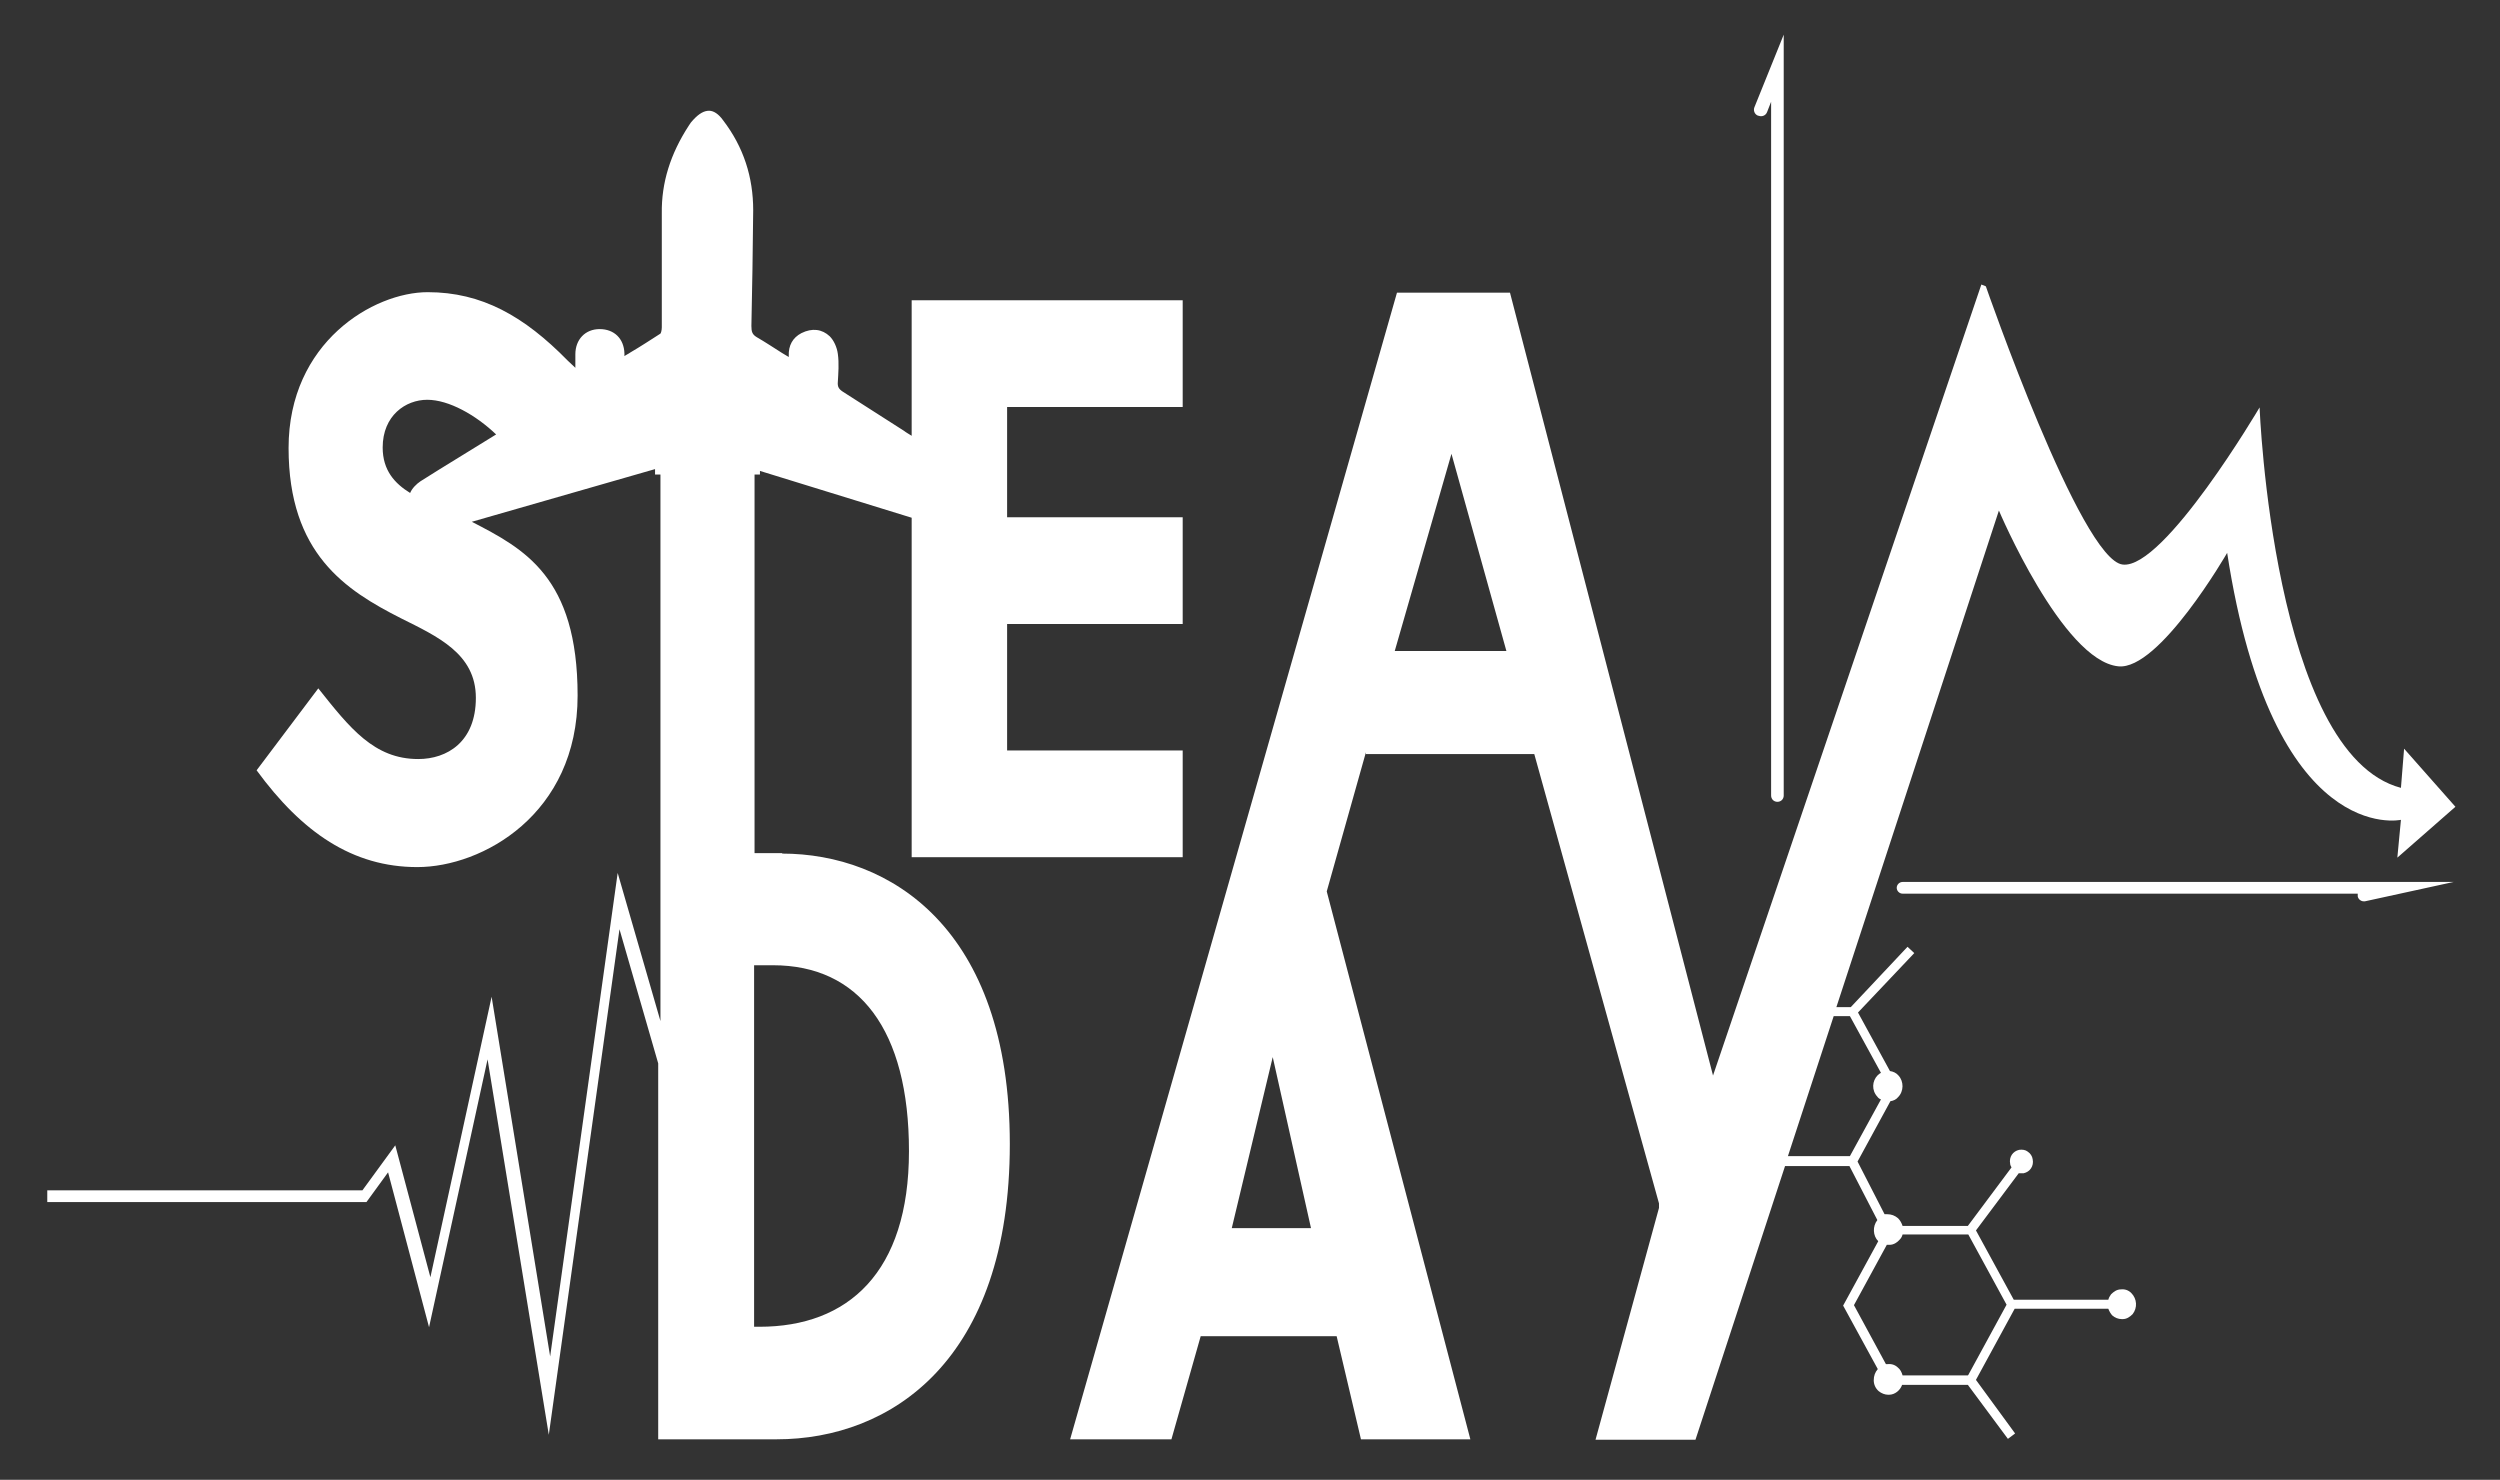 <?xml version="1.0" encoding="UTF-8"?>
<svg xmlns="http://www.w3.org/2000/svg" version="1.1" viewBox="0 0 555.3 328.7">
  <rect x="0" y="0" width="555.3" height="328.7" fill="#333333" stroke="none"/>
  <defs>
    <style>
      .cls-1 {
        fill: #fff;
      }
    </style>
  </defs>
  <!-- Generator: Adobe Illustrator 28.7.1, SVG Export Plug-In . SVG Version: 1.2.0 Build 142)  -->
  <g>
    <g id="Layer_1">
      <g>
        <path class="cls-1" d="M390.6,25.7c.7.3,1.6,0,1.9-.8l.9-2.3v154.1c0,.8.6,1.4,1.4,1.4s1.4-.6,1.4-1.4V7.7l-6.5,16.1c-.3.7,0,1.6.8,1.9Z"/>
        <path class="cls-1" d="M421.3,197.2c0,.7.6,1.3,1.3,1.3h101.1c0,.2,0,.4,0,.6.1.6.7,1.1,1.3,1.1s.2,0,.3,0l19.7-4.3h-122.4c-.7,0-1.3.6-1.3,1.3Z"/>
        <path class="cls-1" d="M173.8,189.5h-6.2v-84.1h1.2v-.8l33.7,10.4v75.4h60.2v-23.7h-39v-28.1h39v-23.7h-39v-24.5h39v-23.7h-60.2v30.1c-.6-.4-1.2-.7-1.7-1.1-4.5-2.9-9.1-5.8-13.6-8.7-.9-.6-1.2-1.1-1.1-2.2.1-1.8.3-4.1,0-6.2-.2-1.5-.9-3-1.8-3.9-1.7-1.6-3.9-1.9-6.3-.7-1.9,1-2.9,2.7-2.8,5.1,0,0,0,.1,0,.2-.5-.3-1-.6-1.5-.9-1.9-1.2-3.7-2.4-5.6-3.5-1-.6-1.2-1.2-1.2-2.5.2-8.4.3-16.6.4-25.7,0-7.3-2.1-14-6.7-20-1-1.4-2.1-2.1-3.1-2.1-1.1,0-2.2.6-3.5,2-.4.4-.7.8-1,1.3-4.1,6.3-6.1,12.7-6,19.5,0,7.6,0,15.4,0,22.9v2.4c0,.7-.2,1.3-.3,1.4-2.2,1.4-4.3,2.8-6.7,4.2-.4.3-.9.5-1.3.8,0-.2,0-.4,0-.6-.1-3.3-2.3-5.4-5.5-5.4h0c-3.2,0-5.4,2.3-5.4,5.6,0,.4,0,.9,0,1.3,0,.6,0,1.1,0,1.7l-1.7-1.6h0c-9.7-9.9-19.1-15.2-31.1-15.2s-30.9,11.1-30.9,34.6,12.7,31.6,24.9,37.8c8.2,4.1,16.7,7.9,16.7,17.7s-6.4,13.6-12.8,13.6c-9.8,0-15.2-6.9-22.2-15.7l-13.7,18.2c10.1,13.8,21.3,21.5,35.7,21.5s35.6-11.7,35.6-38.1-11.9-32.6-23.5-38.6l40.7-11.7v1.2s1.2,0,1.2,0v84.1c0,0,0,37.3,0,37.3l-9.5-32.9-15,107.4-13-79.9-13.6,62.3-7.8-29.3-7.3,10H10.5v2.6h70.9l4.8-6.6,9.1,34.4,13-59.5,13.6,83.4,15.7-112.3,8.6,29.8v83.5h26.3c25.4,0,51.8-17.5,51.8-65.6s-26.8-64.5-50.6-64.5ZM85,99.4c0-7.1,5.1-10.6,9.9-10.6s10.8,3.4,15.3,7.7c-5.6,3.5-11.3,6.9-16.8,10.4-.9.6-1.9,1.6-2.3,2.6-3.4-2.1-6.1-5-6.1-10.1ZM168.7,294.7h-1.2v-80.3h4.2c19.1,0,30.2,14.3,30.2,41.3s-13.6,39-33.2,39Z"/>
        <path class="cls-1" d="M471.1,286.4c-.9,0-1.6.5-2.2,1.1-.3.4-.5.8-.6,1.2h-21l-8.4-15.4,9.5-12.7c.2,0,.4,0,.6,0s.3,0,.5,0c1.4-.3,2.3-1.6,2-3.1-.1-.7-.5-1.3-1.1-1.7-.5-.4-1.2-.5-1.9-.4-1.4.3-2.3,1.6-2,3.1,0,.3.2.6.3.8l-9.7,13h-14.5c-.2-.6-.5-1.2-1-1.7-.7-.6-1.5-.9-2.4-.9-.2,0-.4,0-.6,0l-6-11.7,7.3-13.4c.7-.1,1.3-.4,1.7-.9,1.3-1.3,1.3-3.5.1-4.8-.5-.6-1.2-.9-1.9-1l-7.1-13,12.5-13.2-1.5-1.4-12.6,13.4h-3.2l36.1-110.3s14.1,33.3,26.5,34.6c9.1,1,24.2-25.2,24.2-25.2,10.1,65.6,38.6,59.3,38.6,59.3l-.8,8.4,12.9-11.3-11.4-12.9-.7,8.7c-28.4-7.5-31.4-84.5-31.4-84.5,0,0-21.2,36-30.4,34.9-9.3-1-30.4-61.8-30.4-61.8l-1-.4-59.6,175.7-45.1-173.9h-20.2s0,0,0,0h-4.9l-72.6,254.7h22.5l6.5-22.9h30.2l5.4,22.9h24.3l-31.9-121.7,8.7-30.9c0,.1,0,.3,0,.4h37.4l27.7,99.8v1l-14.1,51.5h22.2l19.9-60.8h14.3l6.2,12c-1.1,1.4-1,3.5.2,4.7l-7.8,14.3,7.7,14.1c-.6.7-.9,1.5-.9,2.5,0,.9.4,1.8,1.1,2.4.6.5,1.4.8,2.1.8s.1,0,.2,0c1.3,0,2.5-1,2.9-2.2h14.6l8.9,12,1.6-1.2-8.7-11.9,8.6-15.8h20.8c.2.5.5,1.1.9,1.5.6.5,1.3.8,2.1.8s.1,0,.2,0c.9,0,1.6-.5,2.2-1.1h0c1.1-1.4,1-3.4-.3-4.7-.6-.6-1.4-.9-2.3-.8ZM273.6,272.8l9.1-38,8.5,38h-17.7ZM309.8,144.6l12.6-43.8,12.2,43.8h-24.7ZM397.1,256.9l10.2-31.2h3.6l6.9,12.6c-.2.1-.5.3-.7.5-1.3,1.3-1.4,3.4-.1,4.8.2.3.5.5.8.6l-6.9,12.6h-13.8ZM437.1,305.5h-14.5c-.2-.7-.5-1.3-1-1.7-.6-.6-1.4-.9-2.3-.8-.2,0-.3,0-.4,0l-7.1-13.1,7.3-13.4c.1,0,.3,0,.4,0s.1,0,.2,0c.9,0,1.7-.5,2.3-1.2.3-.3.5-.7.6-1.1h14.6l8.5,15.6-8.5,15.6Z"/>
      </g>
    </g>
  </g>
</svg>
